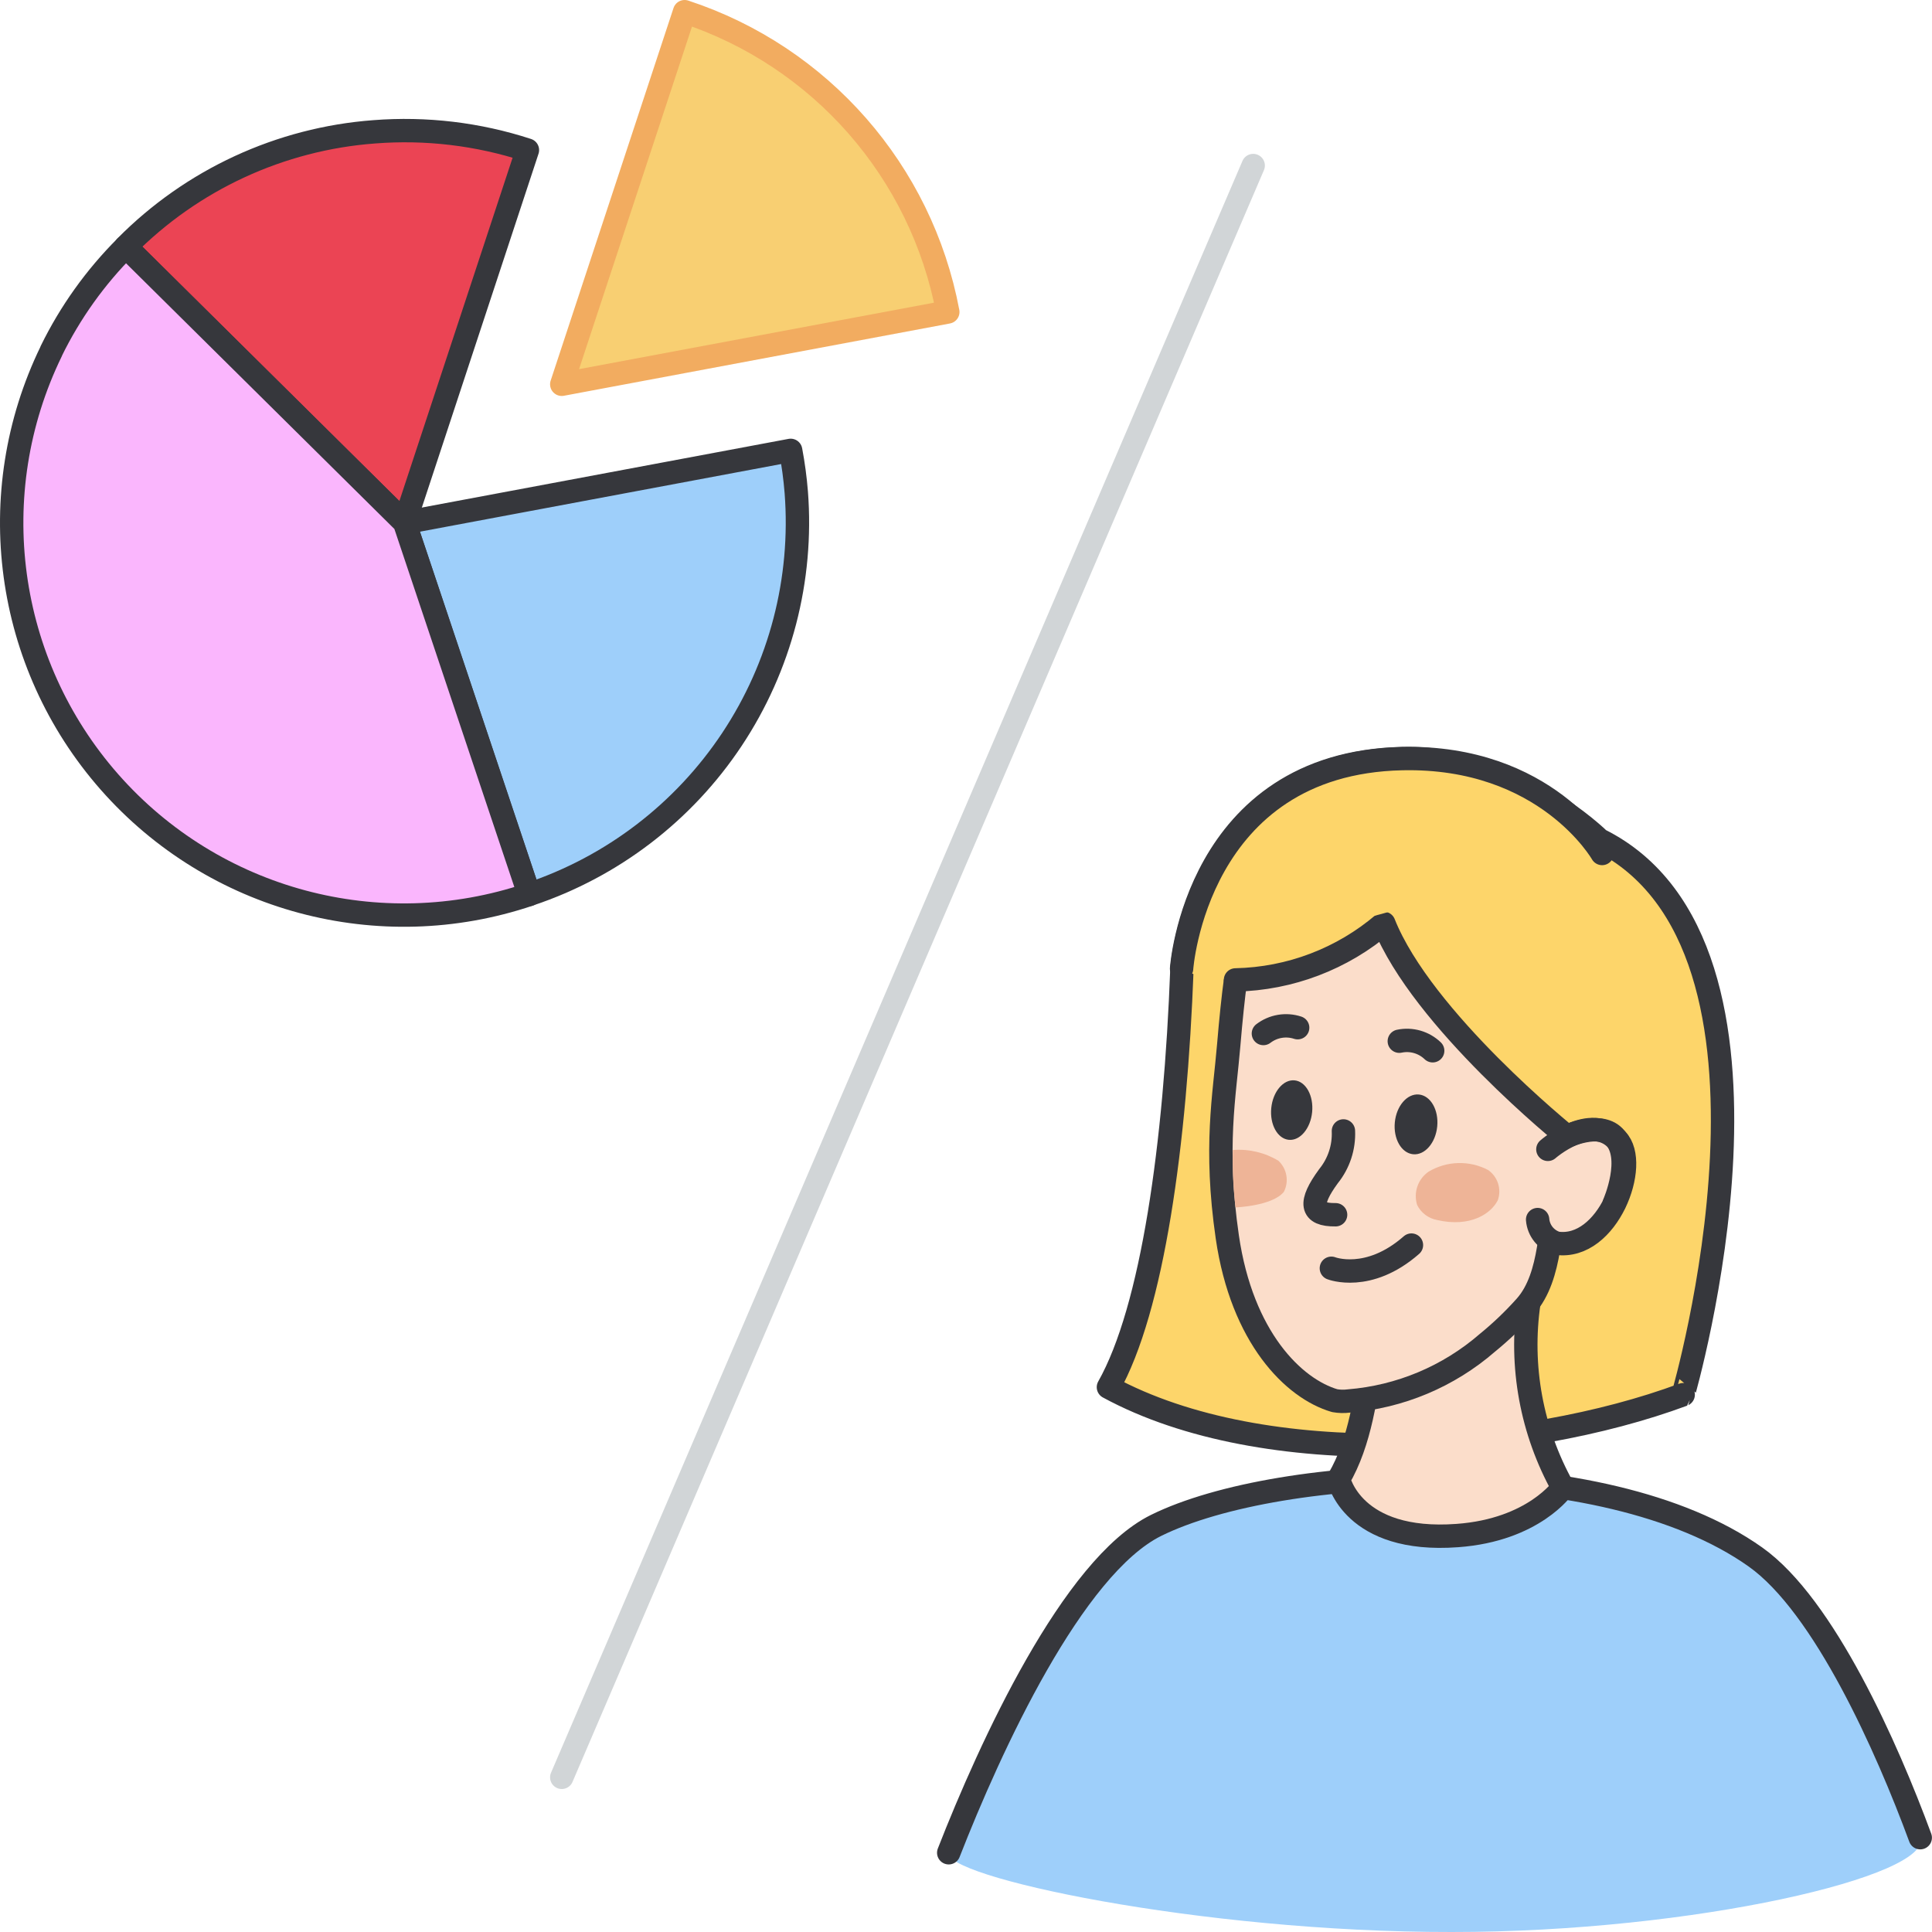<svg width="124" height="124" viewBox="0 0 124 124" fill="none" xmlns="http://www.w3.org/2000/svg">
<path d="M36.055 114.073L80.433 10.625" stroke="#D1D5D7" stroke-width="1.5" stroke-linecap="round" stroke-linejoin="round"/>
<path d="M123.253 117.947C121.384 112.047 117.418 103.283 112.644 99.919C102.864 92.977 82.166 93.948 74.179 97.889C69.855 100.031 65.861 107.316 63.069 113.598C62.228 115.47 61.494 117.342 60.898 118.876C60.302 120.41 76.947 124.022 93.178 124C108.778 124.008 124.019 120.389 123.253 117.947Z" fill="#9ECFFA"/>
<path d="M123.246 117.947C121.121 112.177 117.08 103.058 112.668 99.931C102.888 92.99 82.19 93.961 74.204 97.902C68.846 100.548 63.552 112.102 60.891 118.914" stroke="#36373C" stroke-width="1.5" stroke-linecap="round" stroke-linejoin="round"/>
<path d="M33.851 9.632L25.966 33.546L8.07 15.83C12.322 11.529 17.986 8.911 24.017 8.46C27.34 8.2 30.682 8.598 33.851 9.632Z" fill="#EB4454" stroke="#36373C" stroke-width="1.5" stroke-linejoin="round"/>
<path d="M51.107 31.6C51.538 37.198 50.085 42.78 46.978 47.456C43.871 52.133 39.289 55.636 33.962 57.408L25.969 33.546L50.746 28.906C50.914 29.797 51.035 30.696 51.107 31.6Z" fill="#9ECFFA" stroke="#36373C" stroke-width="1.5" stroke-linejoin="round"/>
<path d="M60.832 20.024L36.055 24.664L43.94 0.75C52.663 3.615 59.136 11 60.832 20.024Z" fill="#F8CF72" stroke="#F2AC60" stroke-width="1.5" stroke-linejoin="round"/>
<path d="M33.964 57.413C24.348 60.655 13.726 57.806 7.023 50.186C0.32 42.566 -1.152 31.668 3.289 22.544V22.531C4.503 20.048 6.121 17.784 8.077 15.831L25.967 33.543L33.964 57.413Z" fill="#FAB6FD" stroke="#36373C" stroke-width="1.5" stroke-linejoin="round"/>
<path d="M102.645 53.9C102.645 53.9 97.204 48.506 90.015 48.691C76.772 49.036 75.86 62.17 75.86 62.17C75.44 73.4 73.982 84 71.141 89.032C81.213 94.503 97.741 93.332 108.031 89.513C108.023 89.517 116.417 60.746 102.645 53.9Z" fill="#FDD56A" stroke="#36373C" stroke-width="1.5" stroke-linejoin="round"/>
<path d="M100.311 95.474C100.311 95.474 98.45 98.198 93.537 98.555C86.788 99.055 85.914 94.933 85.914 94.933C87.314 92.548 87.692 89.504 88.089 86.661C91.673 86.715 95.184 85.644 98.128 83.6C97.531 87.69 98.299 91.863 100.311 95.474Z" fill="#FBDDCA" stroke="#36373C" stroke-width="1.5" stroke-linejoin="round"/>
<path d="M97.902 83.853C97.152 84.693 96.336 85.472 95.463 86.184C92.971 88.347 89.852 89.656 86.563 89.919C86.264 89.958 85.96 89.95 85.663 89.897C83.036 89.131 79.711 85.854 78.771 79.39C77.932 73.611 78.591 70.325 78.863 67.063C79.954 54.086 81.687 54.363 89.535 54.72C96.703 55.048 101.649 61.432 102.192 69.705L99.924 76.864C99.419 78.32 99.664 81.889 97.902 83.853Z" fill="#FBDDCA" stroke="#36373C" stroke-width="1.5" stroke-linejoin="round"/>
<path d="M102.652 53.9C102.652 53.9 97.211 48.506 90.022 48.691C76.779 49.036 75.867 62.17 75.867 62.17C76.282 62.657 82.267 64.518 88.832 59.264C91.289 65.444 100.578 72.928 100.578 72.928C100.578 72.928 102.664 71.982 103.602 72.934C104.923 74.272 103.619 77.242 103.619 77.242" fill="#FDD56A"/>
<path d="M86.224 72.586C86.27 73.637 85.93 74.668 85.269 75.486C84.006 77.211 84.106 77.986 85.722 77.965" stroke="#36373C" stroke-width="1.5" stroke-linecap="round" stroke-linejoin="round"/>
<path d="M92.244 72.297C92.347 71.239 91.821 70.321 91.07 70.248C90.319 70.175 89.626 70.974 89.523 72.032C89.419 73.091 89.945 74.009 90.697 74.082C91.448 74.155 92.141 73.356 92.244 72.297Z" fill="#36373C"/>
<path d="M84.216 71.376C84.318 70.322 83.814 69.411 83.09 69.34C82.365 69.269 81.695 70.067 81.592 71.12C81.489 72.174 81.994 73.085 82.718 73.156C83.442 73.227 84.113 72.43 84.216 71.376Z" fill="#36373C"/>
<path d="M99.346 73.768C99.346 73.768 102.055 71.378 103.772 73.146C105.272 74.684 103.197 80.259 99.916 79.793C99.583 79.693 99.287 79.495 99.067 79.224C98.848 78.953 98.716 78.623 98.688 78.275" fill="#FBDDCA"/>
<path d="M99.346 73.768C99.346 73.768 102.055 71.378 103.772 73.146C105.272 74.684 103.197 80.259 99.916 79.793C99.583 79.693 99.287 79.495 99.067 79.224C98.848 78.953 98.716 78.623 98.688 78.275" stroke="#36373C" stroke-width="1.5" stroke-linecap="round" stroke-linejoin="round"/>
<path d="M79.297 62.893C82.794 62.822 86.159 61.54 88.816 59.265C91.273 65.445 100.562 72.929 100.562 72.929C100.562 72.929 102.648 71.983 103.586 72.935C104.907 74.273 103.603 77.243 103.603 77.243M89.81 66.827C90.582 66.665 91.384 66.894 91.953 67.44M81.087 66.333C81.396 66.097 81.757 65.939 82.141 65.874C82.524 65.809 82.918 65.839 83.287 65.96M85.45 81.4C85.45 81.4 87.83 82.334 90.59 79.912" stroke="#36373C" stroke-width="1.5" stroke-linecap="round" stroke-linejoin="round"/>
<path d="M91.691 75.2C91.356 75.43 91.103 75.763 90.971 76.147C90.838 76.532 90.833 76.949 90.955 77.337C91.205 77.844 91.681 78.202 92.237 78.303C94.392 78.803 95.724 77.872 96.137 77.023C96.257 76.677 96.261 76.302 96.148 75.954C96.035 75.606 95.812 75.305 95.512 75.095C94.92 74.783 94.257 74.629 93.588 74.647C92.918 74.666 92.265 74.856 91.691 75.2ZM79.3 77.493C79.3 77.493 81.655 77.41 82.4 76.498C82.744 75.828 82.6 75.011 82.049 74.498C81.17 73.969 80.148 73.729 79.126 73.811C79.093 75.041 79.151 76.272 79.3 77.493Z" fill="#EEB497"/>
<path d="M102.826 54.779C102.826 54.779 99.244 48.487 89.991 48.688C76.747 48.977 75.836 62.17 75.836 62.17" fill="#FDD56A"/>
<path d="M102.826 54.779C102.826 54.779 99.244 48.487 89.991 48.688C76.747 48.977 75.836 62.17 75.836 62.17" stroke="#36373C" stroke-width="1.5" stroke-linecap="round" stroke-linejoin="round"/>
</svg>
